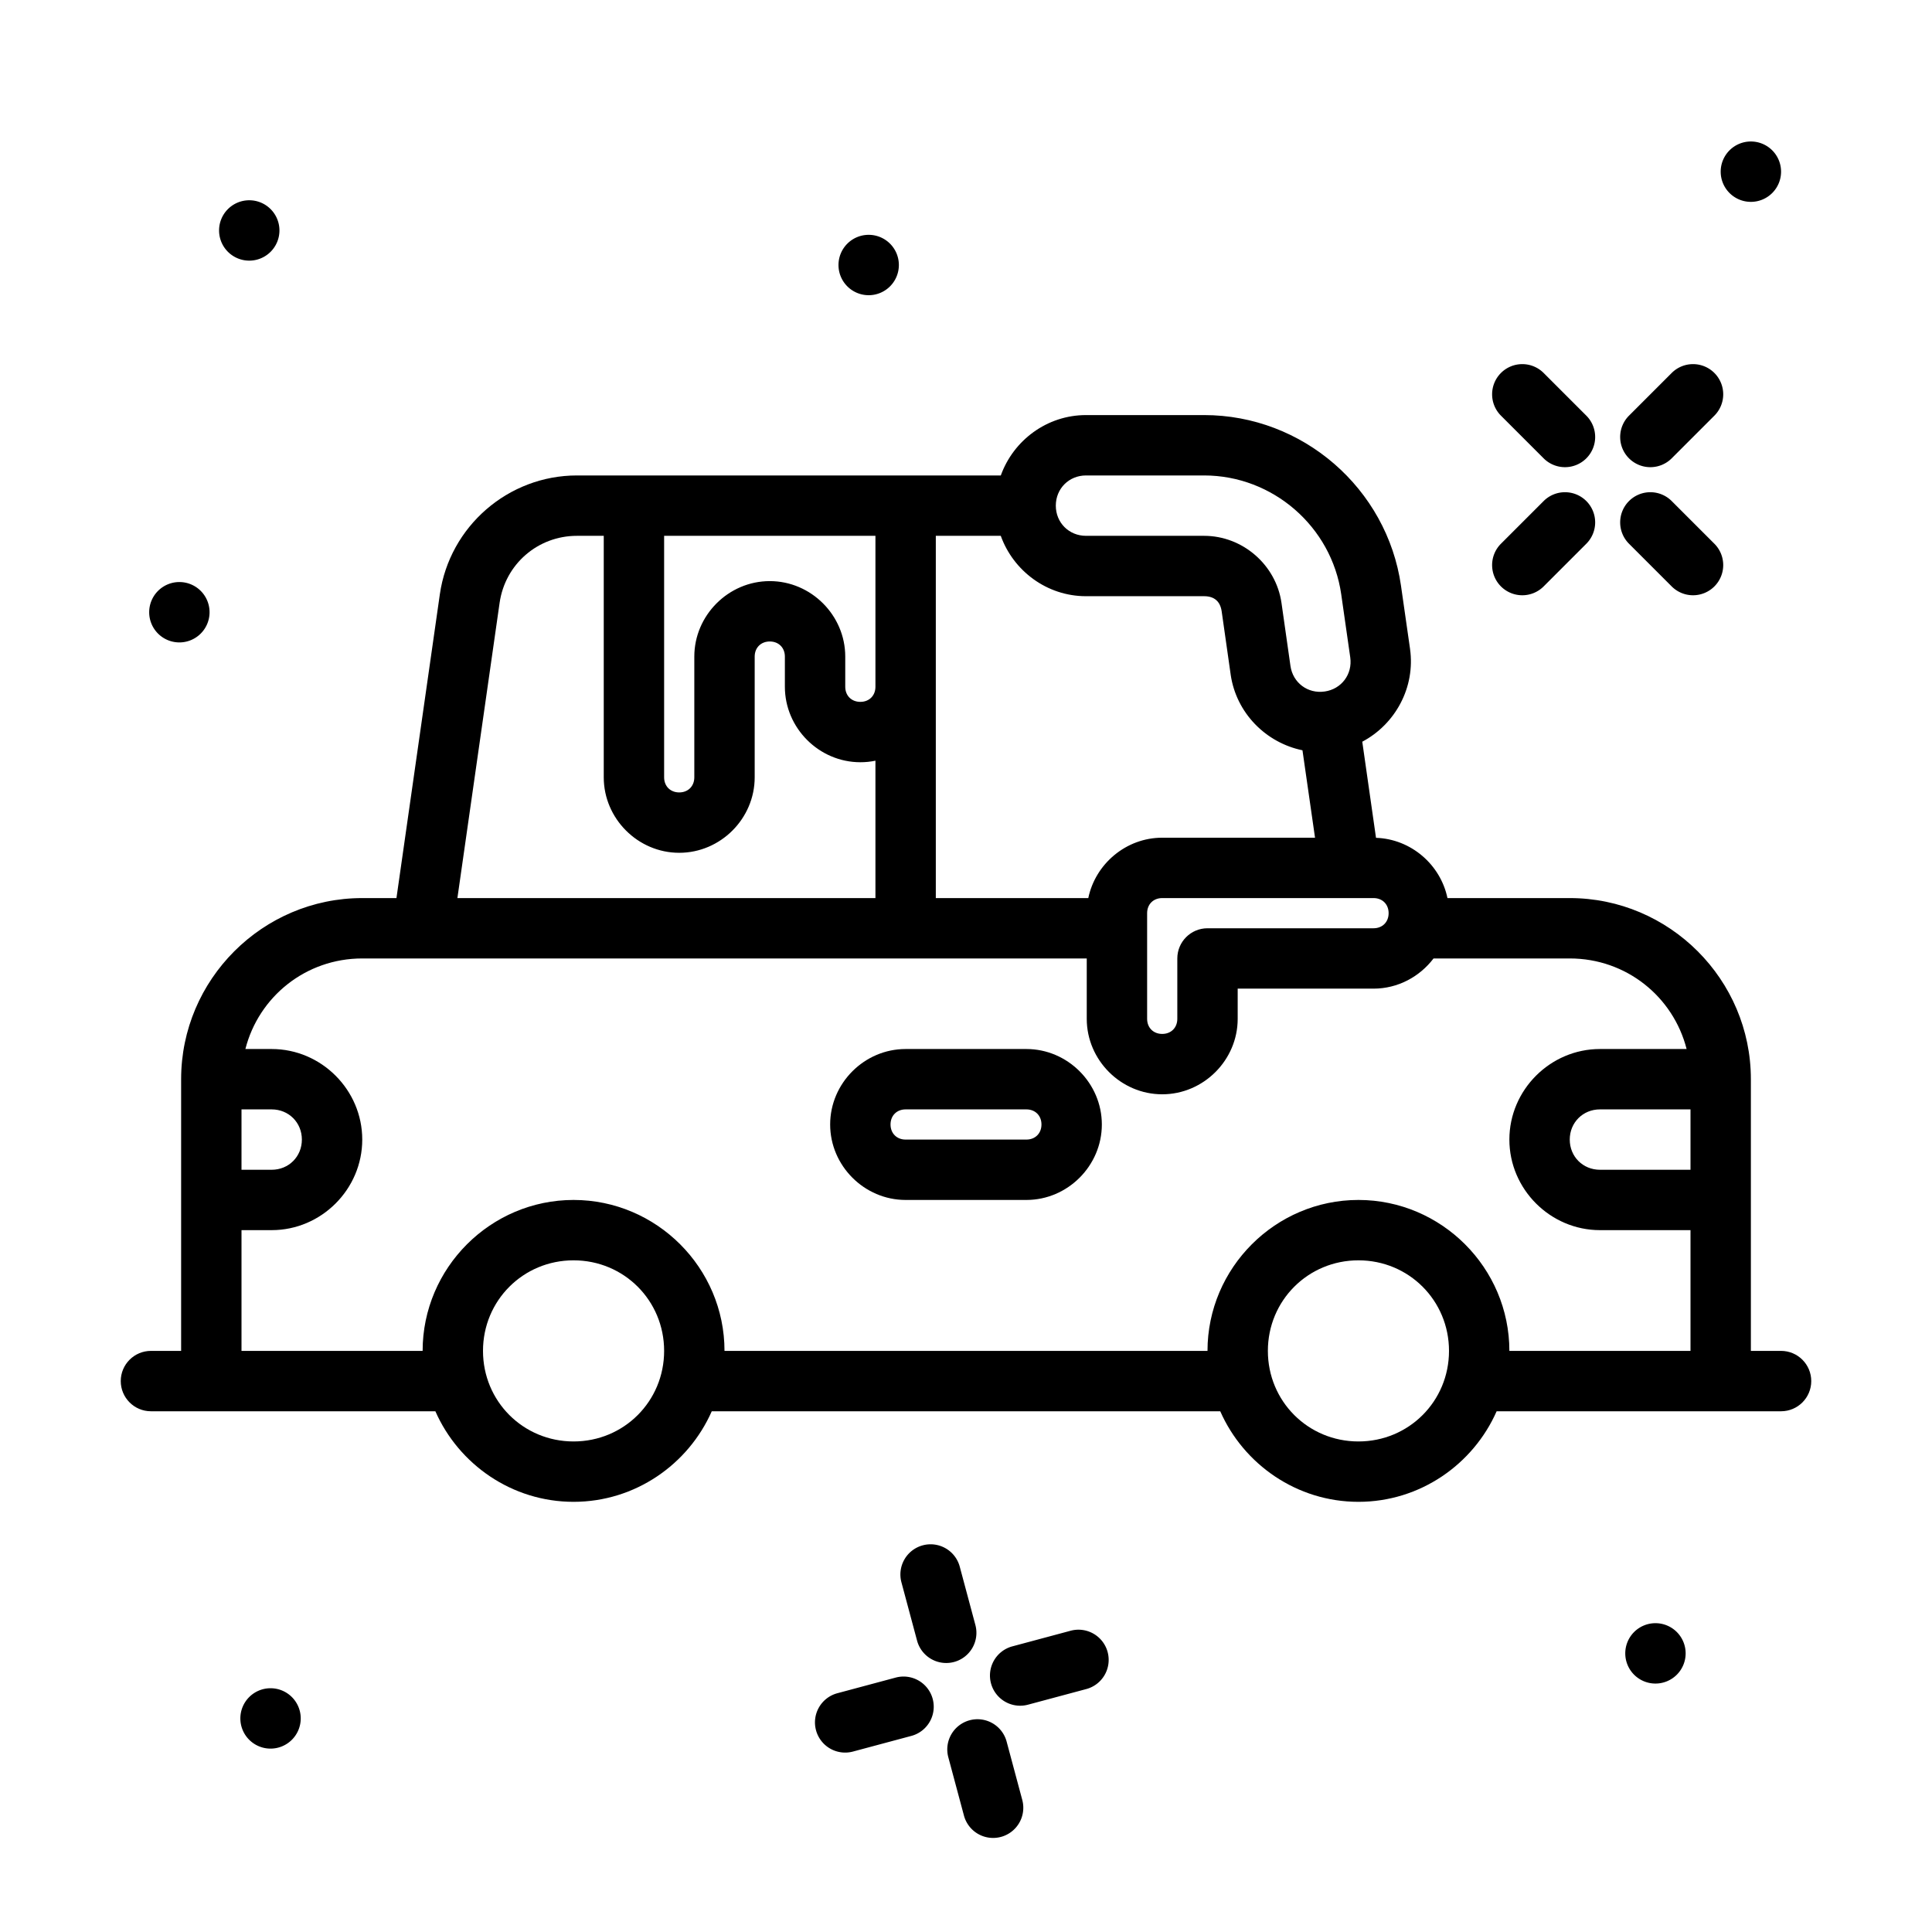 <?xml version="1.0" ?>
<svg width="800px" height="800px" viewBox="0 0 64 64" id="svg5" version="1.1" xml:space="preserve" xmlns="http://www.w3.org/2000/svg" xmlns:svg="http://www.w3.org/2000/svg">
<defs id="defs2"/>
<g id="layer1" transform="translate(0,-672)">
<path d="m 35.975,685.75 c -1.295,0 -2.406,0.84 -2.822,2 H 19.111 c -2.275,0 -4.219,1.687 -4.541,3.939 L 13.133,701.75 H 12 c -3.302,0 -6,2.698 -6,6 v 9 H 5 c -0.552,0 -1,0.448 -1,1 0,0.552 0.448,1 1,1 h 9.422 c 0.776,1.761 2.539,3 4.578,3 2.039,0 3.802,-1.239 4.578,-3 h 16.844 c 0.776,1.761 2.539,3 4.578,3 2.039,0 3.802,-1.239 4.578,-3 H 59 c 0.552,0 1,-0.448 1,-1 0,-0.552 -0.448,-1 -1,-1 h -1 v -9 c 0,-3.302 -2.698,-6 -6,-6 h -4.051 c -0.23,-1.107 -1.206,-1.957 -2.367,-1.996 l -0.455,-3.184 c 1.089,-0.576 1.764,-1.795 1.582,-3.076 v -0.002 l -0.299,-2.086 v -0.002 C 45.948,688.176 43.15,685.75 39.889,685.75 Z m 0,2 h 3.914 c 2.269,0 4.22,1.691 4.541,3.938 v 0.002 l 0.299,2.088 c 0.078,0.557 -0.29,1.049 -0.848,1.129 h -0.002 c -0.558,0.08 -1.05,-0.288 -1.131,-0.846 v -0.002 l -0.297,-2.086 C 42.271,690.711 41.163,689.75 39.889,689.75 h -3.914 c -0.564,0 -1,-0.436 -1,-1 0,-0.564 0.436,-1 1,-1 z m -16.863,2 H 20 v 8 c 0,1.368 1.132,2.5 2.5,2.5 1.368,0 2.5,-1.132 2.5,-2.5 v -4 c 0,-0.294 0.206,-0.5 0.5,-0.5 0.294,0 0.5,0.206 0.5,0.5 v 1 c 0,1.368 1.132,2.5 2.5,2.5 0.171,0 0.338,-0.017 0.5,-0.051 V 701.75 H 15.152 l 1.398,-9.779 c 0.183,-1.282 1.266,-2.221 2.561,-2.221 z M 22,689.75 h 7 v 5 c 0,0.294 -0.206,0.5 -0.5,0.5 -0.294,0 -0.5,-0.206 -0.5,-0.5 v -1 c 0,-1.368 -1.132,-2.5 -2.5,-2.5 -1.368,0 -2.5,1.132 -2.5,2.5 v 4 c 0,0.294 -0.206,0.5 -0.5,0.5 -0.294,0 -0.5,-0.206 -0.5,-0.5 z m 9,0 h 2.152 c 0.416,1.16 1.528,2 2.822,2 h 3.914 c 0.336,0 0.535,0.172 0.582,0.504 l 0.297,2.088 v 0.002 c 0.184,1.281 1.173,2.262 2.379,2.51 L 43.562,699.75 H 38.5 c -1.197,0 -2.214,0.867 -2.449,2 H 31 Z m 7.5,12 h 7 c 0.294,0 0.5,0.206 0.5,0.5 0,0.294 -0.206,0.5 -0.5,0.5 H 40 c -0.552,6e-5 -1,0.448 -1,1 v 2 c 0,0.294 -0.206,0.5 -0.5,0.5 -0.294,0 -0.5,-0.206 -0.5,-0.5 v -3.5 c 0,-0.294 0.206,-0.5 0.5,-0.5 z m -26.5,2 h 24 v 2 c 0,1.368 1.132,2.5 2.5,2.5 1.368,0 2.5,-1.132 2.5,-2.5 v -1 h 4.5 c 0.807,0 1.529,-0.396 1.988,-1 H 52 c 1.874,0 3.43,1.27 3.871,3 H 53 c -1.645,0 -3,1.355 -3,3 0,1.645 1.355,3 3,3 h 3 v 4 h -6 c 0,-2.75 -2.25,-5 -5,-5 -2.75,0 -5,2.25 -5,5 H 24 c 0,-2.75 -2.25,-5 -5,-5 -2.75,0 -5,2.25 -5,5 H 8 v -4 h 1 c 1.645,0 3,-1.355 3,-3 0,-1.645 -1.355,-3 -3,-3 H 8.129 c 0.441,-1.73 1.997,-3 3.871,-3 z m -4,5 h 1 c 0.564,0 1,0.436 1,1 0,0.564 -0.436,1 -1,1 H 8 Z m 45,0 h 3 v 2 h -3 c -0.564,0 -1,-0.436 -1,-1 0,-0.564 0.436,-1 1,-1 z m -34,5 c 1.669,0 3,1.331 3,3 0,1.669 -1.331,3 -3,3 -1.669,0 -3,-1.331 -3,-3 0,-1.669 1.331,-3 3,-3 z m 26,0 c 1.669,0 3,1.331 3,3 0,1.669 -1.331,3 -3,3 -1.669,0 -3,-1.331 -3,-3 0,-1.669 1.331,-3 3,-3 z" id="rect37257" style="color:#000000;fill:#000000;fill-rule:evenodd;stroke-linecap:round;stroke-linejoin:round;stroke-miterlimit:4.1;-inkscape-stroke:none"/>
<path d="m 30,706.75 c -1.368,0 -2.5,1.132 -2.5,2.5 0,1.368 1.132,2.5 2.5,2.5 h 4 c 1.368,0 2.5,-1.132 2.5,-2.5 0,-1.368 -1.132,-2.5 -2.5,-2.5 z m 0,2 h 4 c 0.294,0 0.5,0.206 0.5,0.5 0,0.294 -0.206,0.5 -0.5,0.5 h -4 c -0.294,0 -0.5,-0.206 -0.5,-0.5 0,-0.294 0.206,-0.5 0.5,-0.5 z" id="rect43165" style="color:#000000;fill:#000000;fill-rule:evenodd;stroke-linecap:round;stroke-linejoin:round;stroke-miterlimit:4.1;-inkscape-stroke:none"/>
<path d="m 58,677.687 v 0" id="path49149" style="color:#000000;fill:none;fill-rule:evenodd;stroke-width:2;stroke-linecap:round;stroke-linejoin:round;stroke-miterlimit:4.1"/>
<path d="m 58,676.687 a 1,1 0 0 0 -1,1 1,1 0 0 0 1,1 1,1 0 0 0 1,-1 1,1 0 0 0 -1,-1 z" id="path49151" style="color:#000000;fill:#000000;fill-rule:evenodd;stroke-linecap:round;stroke-linejoin:round;stroke-miterlimit:4.1"/>
<path d="m 53.963,688.598 a 1,1 0 0 0 0,1.414 l 1.414,1.414 a 1,1 0 0 0 1.414,0 1,1 0 0 0 0,-1.414 l -1.414,-1.414 a 1,1 0 0 0 -1.414,0 z" id="path49163" style="color:#000000;fill:#000000;fill-rule:evenodd;stroke-linecap:round;stroke-linejoin:round;stroke-miterlimit:4.1;-inkscape-stroke:none"/>
<path d="m 49.721,684.355 a 1,1 0 0 0 0,1.414 l 1.414,1.414 a 1,1 0 0 0 1.414,0 1,1 0 0 0 0,-1.414 l -1.414,-1.414 a 1,1 0 0 0 -1.414,0 z" id="path49165" style="color:#000000;fill:#000000;fill-rule:evenodd;stroke-linecap:round;stroke-linejoin:round;stroke-miterlimit:4.1;-inkscape-stroke:none"/>
<path d="m 51.135,688.598 -1.414,1.414 a 1,1 0 0 0 0,1.414 1,1 0 0 0 1.414,0 l 1.414,-1.414 a 1,1 0 0 0 0,-1.414 1,1 0 0 0 -1.414,0 z" id="path49167" style="color:#000000;fill:#000000;fill-rule:evenodd;stroke-linecap:round;stroke-linejoin:round;stroke-miterlimit:4.1;-inkscape-stroke:none"/>
<path d="m 55.377,684.355 -1.414,1.414 a 1,1 0 0 0 0,1.414 1,1 0 0 0 1.414,0 l 1.414,-1.414 a 1,1 0 0 0 0,-1.414 1,1 0 0 0 -1.414,0 z" id="path49169" style="color:#000000;fill:#000000;fill-rule:evenodd;stroke-linecap:round;stroke-linejoin:round;stroke-miterlimit:4.1;-inkscape-stroke:none"/>
<path d="m 28.776,680.779 v 0" id="path49171" style="color:#000000;fill:none;fill-rule:evenodd;stroke-width:2;stroke-linecap:round;stroke-linejoin:round;stroke-miterlimit:4.1;-inkscape-stroke:none"/>
<path d="m 28.776,679.779 a 1,1 0 0 0 -1,1 1,1 0 0 0 1,1 1,1 0 0 0 1,-1 1,1 0 0 0 -1,-1 z" id="path49173" style="color:#000000;fill:#000000;fill-rule:evenodd;stroke-linecap:round;stroke-linejoin:round;stroke-miterlimit:4.1;-inkscape-stroke:none"/>
<path d="m 35.467,726.02 -1.932,0.518 a 1,1 0 0 0 -0.707,1.225 1,1 0 0 0 1.225,0.707 l 1.932,-0.518 a 1,1 0 0 0 0.707,-1.225 1,1 0 0 0 -1.225,-0.707 z" id="path49931" style="color:#000000;fill:#000000;fill-rule:evenodd;stroke-linecap:round;stroke-linejoin:round;stroke-miterlimit:4.1;-inkscape-stroke:none"/>
<path d="m 29.672,727.572 -1.932,0.518 a 1,1 0 0 0 -0.709,1.225 1,1 0 0 0 1.227,0.707 l 1.932,-0.518 a 1,1 0 0 0 0.707,-1.225 1,1 0 0 0 -1.225,-0.707 z" id="path49933" style="color:#000000;fill:#000000;fill-rule:evenodd;stroke-linecap:round;stroke-linejoin:round;stroke-miterlimit:4.1;-inkscape-stroke:none"/>
<path d="m 32.121,728.986 a 1,1 0 0 0 -0.707,1.225 l 0.518,1.932 a 1,1 0 0 0 1.225,0.707 1,1 0 0 0 0.707,-1.225 l -0.518,-1.932 a 1,1 0 0 0 -1.225,-0.707 z" id="path49935" style="color:#000000;fill:#000000;fill-rule:evenodd;stroke-linecap:round;stroke-linejoin:round;stroke-miterlimit:4.1;-inkscape-stroke:none"/>
<path d="m 30.568,723.191 a 1,1 0 0 0 -0.707,1.225 l 0.518,1.932 a 1,1 0 0 0 1.225,0.707 1,1 0 0 0 0.707,-1.225 l -0.518,-1.932 a 1,1 0 0 0 -1.225,-0.707 z" id="path49937" style="color:#000000;fill:#000000;fill-rule:evenodd;stroke-linecap:round;stroke-linejoin:round;stroke-miterlimit:4.1;-inkscape-stroke:none"/>
<path d="m 8.257,679.634 v 0" id="path49939" style="color:#000000;fill:none;fill-rule:evenodd;stroke-width:2;stroke-linecap:round;stroke-linejoin:round;stroke-miterlimit:4.1;-inkscape-stroke:none"/>
<path d="m 8.257,678.634 a 1,1 0 0 0 -1,1 1,1 0 0 0 1,1 1,1 0 0 0 1,-1 1,1 0 0 0 -1,-1 z" id="path49941" style="color:#000000;fill:#000000;fill-rule:evenodd;stroke-linecap:round;stroke-linejoin:round;stroke-miterlimit:4.1;-inkscape-stroke:none"/>
<path d="m 5.942,692.281 v 0" id="path49945" style="color:#000000;fill:none;fill-rule:evenodd;stroke-width:2;stroke-linecap:round;stroke-linejoin:round;stroke-miterlimit:4.1;-inkscape-stroke:none"/>
<path d="m 5.942,691.281 a 1,1 0 0 0 -1,1 1,1 0 0 0 1,1 1,1 0 0 0 1,-1 1,1 0 0 0 -1,-1 z" id="path49947" style="color:#000000;fill:#000000;fill-rule:evenodd;stroke-linecap:round;stroke-linejoin:round;stroke-miterlimit:4.1;-inkscape-stroke:none"/>
<path d="m 8.962,728.925 v 0" id="path49951" style="color:#000000;fill:none;fill-rule:evenodd;stroke-width:2;stroke-linecap:round;stroke-linejoin:round;stroke-miterlimit:4.1;-inkscape-stroke:none"/>
<path d="m 8.962,727.925 a 1,1 0 0 0 -1,1 1,1 0 0 0 1,1 1,1 0 0 0 1,-1 1,1 0 0 0 -1,-1 z" id="path49953" style="color:#000000;fill:#000000;fill-rule:evenodd;stroke-linecap:round;stroke-linejoin:round;stroke-miterlimit:4.1;-inkscape-stroke:none"/>
<path d="m 54.839,726.77 v 0" id="path49957" style="color:#000000;fill:none;fill-rule:evenodd;stroke-width:2;stroke-linecap:round;stroke-linejoin:round;stroke-miterlimit:4.1;-inkscape-stroke:none"/>
<path d="m 54.839,725.77 a 1,1 0 0 0 -1,1 1,1 0 0 0 1,1 1,1 0 0 0 1,-1 1,1 0 0 0 -1,-1 z" id="path49959" style="color:#000000;fill:#000000;fill-rule:evenodd;stroke-linecap:round;stroke-linejoin:round;stroke-miterlimit:4.1;-inkscape-stroke:none"/>
</g>
</svg>